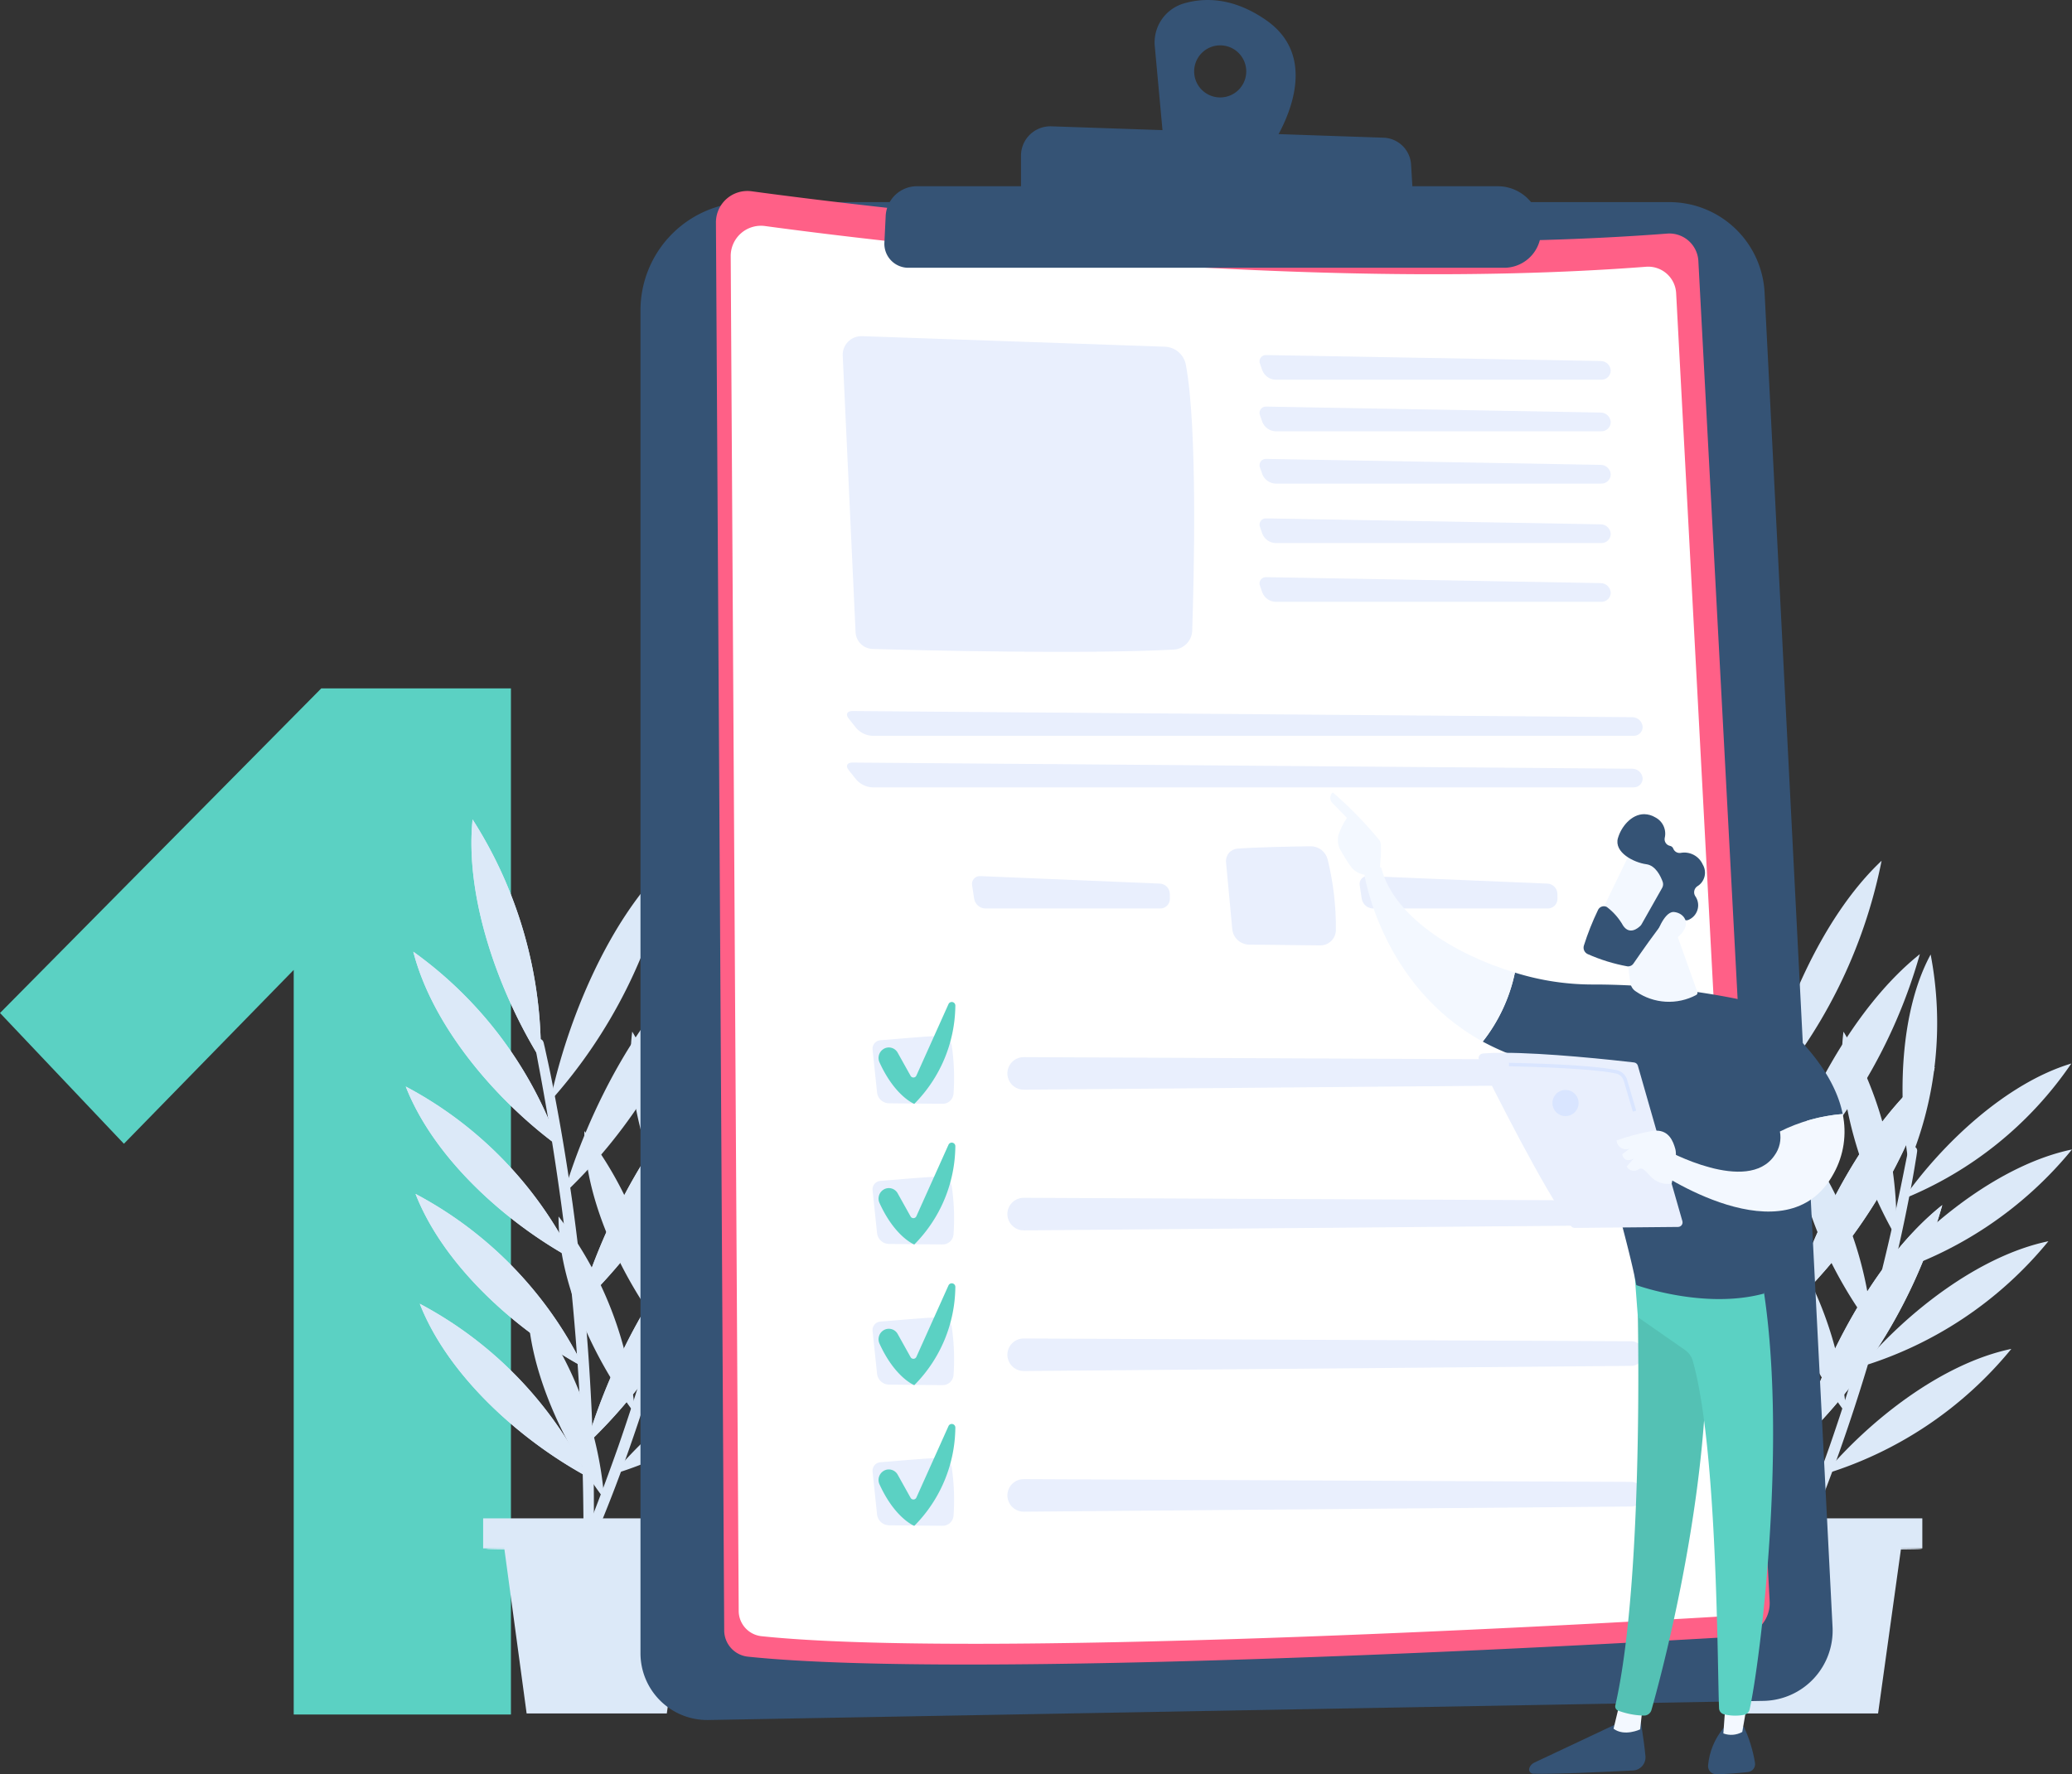 <svg xmlns="http://www.w3.org/2000/svg" xmlns:xlink="http://www.w3.org/1999/xlink" width="235.476" height="201.684" viewBox="0 0 235.476 201.684">
  <rect x="0" y="0" width="235.476" height="201.684" fill="#333333" stroke="none"/>
  <defs>
    <clipPath id="clip-path">
      <rect id="Rectangle_793" data-name="Rectangle 793" width="136.834" height="201.684" fill="none"/>
    </clipPath>
    <clipPath id="clip-path-2">
      <path id="Path_3825" data-name="Path 3825" d="M319.035,532.654l1.46,31.435a2,2,0,0,0,1.939,1.906c5.822.164,23.962.607,34.205.073a2.232,2.232,0,0,0,2.114-2.157c.2-5.9.623-23.053-.721-30.226a2.519,2.519,0,0,0-2.391-2.049l-34.41-1.2h-.076a2.125,2.125,0,0,0-2.121,2.224" transform="translate(-319.032 -530.43)" fill="none"/>
    </clipPath>
    <linearGradient id="linear-gradient" x1="-0.568" y1="4.52" x2="-0.566" y2="4.52" gradientUnits="objectBoundingBox">
      <stop offset="0" stop-color="#dae3fe"/>
      <stop offset="1" stop-color="#e9effd"/>
    </linearGradient>
    <clipPath id="clip-path-3">
      <path id="Path_3826" data-name="Path 3826" d="M976.885,561.365l.257.73a1.684,1.684,0,0,0,1.48,1.048h37.03a1.05,1.05,0,0,0,1.08-1.055,1.151,1.151,0,0,0-1.141-1.074l-37.964-.677h-.021a.72.72,0,0,0-.72,1.028" transform="translate(-976.826 -560.337)" fill="none"/>
    </clipPath>
    <linearGradient id="linear-gradient-2" x1="-1.753" y1="57.499" x2="-1.751" y2="57.499" xlink:href="#linear-gradient"/>
    <clipPath id="clip-path-4">
      <path id="Path_3827" data-name="Path 3827" d="M976.885,642.722l.257.73a1.684,1.684,0,0,0,1.48,1.047h37.03a1.049,1.049,0,0,0,1.08-1.054,1.151,1.151,0,0,0-1.141-1.074l-37.964-.677h-.021a.72.72,0,0,0-.72,1.028" transform="translate(-976.826 -641.694)" fill="none"/>
    </clipPath>
    <linearGradient id="linear-gradient-3" x1="-1.753" y1="55.411" x2="-1.751" y2="55.411" xlink:href="#linear-gradient"/>
    <clipPath id="clip-path-5">
      <path id="Path_3828" data-name="Path 3828" d="M976.885,725.262l.257.73a1.684,1.684,0,0,0,1.48,1.048h37.03a1.05,1.05,0,0,0,1.08-1.055,1.151,1.151,0,0,0-1.141-1.074l-37.964-.677h-.021a.72.72,0,0,0-.72,1.028" transform="translate(-976.826 -724.234)" fill="none"/>
    </clipPath>
    <linearGradient id="linear-gradient-4" x1="-1.753" y1="53.292" x2="-1.751" y2="53.292" xlink:href="#linear-gradient"/>
    <clipPath id="clip-path-6">
      <path id="Path_3829" data-name="Path 3829" d="M976.885,819.2l.257.73a1.684,1.684,0,0,0,1.48,1.047h37.03a1.05,1.05,0,0,0,1.08-1.055,1.151,1.151,0,0,0-1.141-1.074l-37.964-.677h-.021a.72.72,0,0,0-.72,1.028" transform="translate(-976.826 -818.177)" fill="none"/>
    </clipPath>
    <linearGradient id="linear-gradient-5" x1="-1.753" y1="50.88" x2="-1.751" y2="50.88" xlink:href="#linear-gradient"/>
    <clipPath id="clip-path-7">
      <path id="Path_3830" data-name="Path 3830" d="M976.885,911.887l.257.73a1.684,1.684,0,0,0,1.48,1.048h37.03a1.05,1.05,0,0,0,1.08-1.055,1.151,1.151,0,0,0-1.141-1.074l-37.964-.677h-.021a.72.72,0,0,0-.72,1.028" transform="translate(-976.826 -910.859)" fill="none"/>
    </clipPath>
    <linearGradient id="linear-gradient-6" x1="-1.753" y1="48.501" x2="-1.751" y2="48.501" xlink:href="#linear-gradient"/>
    <clipPath id="clip-path-8">
      <path id="Path_3831" data-name="Path 3831" d="M325.994,1122.993l.866,1.088a2.615,2.615,0,0,0,1.8.869h86.52a1,1,0,0,0,1.041-1.054,1.19,1.19,0,0,0-1.18-1.063l-88.63-.7H326.4c-.6,0-.786.385-.408.86" transform="translate(-325.797 -1122.133)" fill="none"/>
    </clipPath>
    <linearGradient id="linear-gradient-7" x1="-0.257" y1="42.911" x2="-0.256" y2="42.911" xlink:href="#linear-gradient"/>
    <clipPath id="clip-path-9">
      <path id="Path_3832" data-name="Path 3832" d="M325.994,1204.35l.866,1.087a2.615,2.615,0,0,0,1.8.869h86.52a1,1,0,0,0,1.041-1.054,1.19,1.19,0,0,0-1.18-1.064l-88.63-.7H326.4c-.6,0-.786.385-.408.86" transform="translate(-325.797 -1203.49)" fill="none"/>
    </clipPath>
    <linearGradient id="linear-gradient-8" x1="-0.257" y1="40.83" x2="-0.256" y2="40.83" xlink:href="#linear-gradient"/>
    <clipPath id="clip-path-11">
      <rect id="Rectangle_802" data-name="Rectangle 802" width="12.5" height="11.268" fill="none"/>
    </clipPath>
    <clipPath id="clip-path-12">
      <path id="Path_3834" data-name="Path 3834" d="M523.113,1383.675l.23,1.532a1.334,1.334,0,0,0,1.276,1.1h19.867a1.1,1.1,0,0,0,1.1-1.111l-.007-.562a1.19,1.19,0,0,0-1.124-1.157l-20.394-.853h-.047a.882.882,0,0,0-.9,1.053" transform="translate(-523.101 -1382.622)" fill="none"/>
    </clipPath>
    <linearGradient id="linear-gradient-9" x1="-1.666" y1="27.721" x2="-1.663" y2="27.721" xlink:href="#linear-gradient"/>
    <clipPath id="clip-path-13">
      <path id="Path_3835" data-name="Path 3835" d="M933.423,1335.6c-2.191.031-6.171.106-8.3.269a1.415,1.415,0,0,0-1.3,1.544l.711,7.606a1.941,1.941,0,0,0,1.912,1.761l8.085.087a1.763,1.763,0,0,0,1.779-1.727,32.364,32.364,0,0,0-.933-8.022,1.985,1.985,0,0,0-1.932-1.518h-.028" transform="translate(-923.822 -1335.604)" fill="none"/>
    </clipPath>
    <linearGradient id="linear-gradient-10" x1="-5.261" y1="9.353" x2="-5.256" y2="9.353" xlink:href="#linear-gradient"/>
    <clipPath id="clip-path-14">
      <path id="Path_3836" data-name="Path 3836" d="M1134.637,1383.675l.23,1.532a1.334,1.334,0,0,0,1.276,1.1h19.867a1.1,1.1,0,0,0,1.1-1.111l-.007-.562a1.189,1.189,0,0,0-1.124-1.157l-20.394-.853h-.047a.881.881,0,0,0-.9,1.053" transform="translate(-1134.625 -1382.622)" fill="none"/>
    </clipPath>
    <linearGradient id="linear-gradient-11" x1="-3.618" y1="27.721" x2="-3.615" y2="27.721" xlink:href="#linear-gradient"/>
    <clipPath id="clip-path-16">
      <path id="Path_3838" data-name="Path 3838" d="M373.594,1635.039c-1.616.02-5.022.366-6.59.473a.969.969,0,0,0-.957,1.015l.524,5a1.377,1.377,0,0,0,1.41,1.158l5.962.057a1.241,1.241,0,0,0,1.312-1.135,25.368,25.368,0,0,0-.216-5.572,1.442,1.442,0,0,0-1.425-1h-.021" transform="translate(-366.043 -1635.039)" fill="none"/>
    </clipPath>
    <linearGradient id="linear-gradient-12" x1="-2.812" y1="10.879" x2="-2.804" y2="10.879" xlink:href="#linear-gradient"/>
    <clipPath id="clip-path-17">
      <path id="Path_3839" data-name="Path 3839" d="M578.957,1670.649a1.852,1.852,0,0,0,1.807,1.38l69.031-.589a1.4,1.4,0,0,0-.006-2.8l-69.033-.315h-.009a1.852,1.852,0,0,0-1.791,2.325" transform="translate(-578.895 -1668.324)" fill="none"/>
    </clipPath>
    <linearGradient id="linear-gradient-13" x1="-0.571" y1="21.958" x2="-0.57" y2="21.958" xlink:href="#linear-gradient"/>
    <clipPath id="clip-path-19">
      <path id="Path_3842" data-name="Path 3842" d="M373.594,1857.037c-1.616.02-5.022.366-6.59.473a.968.968,0,0,0-.957,1.015l.524,5a1.377,1.377,0,0,0,1.41,1.158l5.962.057a1.241,1.241,0,0,0,1.312-1.135,25.371,25.371,0,0,0-.216-5.572,1.441,1.441,0,0,0-1.425-1h-.021" transform="translate(-366.043 -1857.037)" fill="none"/>
    </clipPath>
    <linearGradient id="linear-gradient-14" x1="-2.812" y1="8.806" x2="-2.804" y2="8.806" xlink:href="#linear-gradient"/>
    <clipPath id="clip-path-20">
      <path id="Path_3843" data-name="Path 3843" d="M578.957,1892.647a1.852,1.852,0,0,0,1.807,1.38l69.031-.589a1.4,1.4,0,0,0-.006-2.8l-69.033-.315h-.009a1.852,1.852,0,0,0-1.791,2.325" transform="translate(-578.895 -1890.322)" fill="none"/>
    </clipPath>
    <linearGradient id="linear-gradient-15" x1="-0.571" y1="17.651" x2="-0.57" y2="17.651" xlink:href="#linear-gradient"/>
    <clipPath id="clip-path-22">
      <path id="Path_3846" data-name="Path 3846" d="M373.594,2079.034c-1.616.02-5.022.365-6.59.473a.968.968,0,0,0-.957,1.015l.524,5a1.377,1.377,0,0,0,1.41,1.158l5.962.058a1.242,1.242,0,0,0,1.312-1.135,25.373,25.373,0,0,0-.216-5.573,1.442,1.442,0,0,0-1.425-1h-.021" transform="translate(-366.043 -2079.034)" fill="none"/>
    </clipPath>
    <linearGradient id="linear-gradient-16" x1="-2.812" y1="6.733" x2="-2.804" y2="6.733" xlink:href="#linear-gradient"/>
    <clipPath id="clip-path-23">
      <path id="Path_3847" data-name="Path 3847" d="M578.957,2114.645a1.851,1.851,0,0,0,1.807,1.38l69.031-.588a1.4,1.4,0,0,0-.006-2.8l-69.033-.315h-.009a1.852,1.852,0,0,0-1.791,2.325" transform="translate(-578.895 -2112.32)" fill="none"/>
    </clipPath>
    <linearGradient id="linear-gradient-17" x1="-0.571" y1="13.343" x2="-0.57" y2="13.343" xlink:href="#linear-gradient"/>
    <clipPath id="clip-path-25">
      <path id="Path_3850" data-name="Path 3850" d="M373.594,2301.032c-1.616.02-5.022.365-6.59.473a.969.969,0,0,0-.957,1.015l.524,5a1.379,1.379,0,0,0,1.41,1.158l5.962.057a1.242,1.242,0,0,0,1.312-1.135,25.369,25.369,0,0,0-.216-5.572,1.442,1.442,0,0,0-1.425-1h-.021" transform="translate(-366.043 -2301.032)" fill="none"/>
    </clipPath>
    <linearGradient id="linear-gradient-18" x1="-2.812" y1="4.66" x2="-2.804" y2="4.66" xlink:href="#linear-gradient"/>
    <clipPath id="clip-path-26">
      <path id="Path_3851" data-name="Path 3851" d="M578.957,2336.641h0a1.852,1.852,0,0,0,1.807,1.38l69.031-.589a1.4,1.4,0,0,0-.006-2.8l-69.033-.314h-.009a1.852,1.852,0,0,0-1.791,2.324" transform="translate(-578.895 -2334.317)" fill="none"/>
    </clipPath>
    <linearGradient id="linear-gradient-19" x1="-0.571" y1="9.036" x2="-0.57" y2="9.036" xlink:href="#linear-gradient"/>
    <clipPath id="clip-path-28">
      <path id="Path_3856" data-name="Path 3856" d="M1412.814,2710.975l-10.208,4.81a1.09,1.09,0,0,0-.554.594.488.488,0,0,0,.436.665c2.228.078,8.433-.216,11.334-.365a1.5,1.5,0,0,0,1.421-1.64c-.211-2.177-.621-4.375-.621-4.375Z" transform="translate(-1402.019 -2710.664)" fill="#355375"/>
    </clipPath>
    <clipPath id="clip-path-29">
      <path id="Path_3857" data-name="Path 3857" d="M1535.268,2690.306c1.235.93,3.024.076,3.024.076l.287-2.636-2.6-.382Z" transform="translate(-1535.268 -2687.365)" fill="#f3f8ff"/>
    </clipPath>
    <clipPath id="clip-path-31">
      <path id="Path_3859" data-name="Path 3859" d="M1686.121,2725.193a7.7,7.7,0,0,0-1.758,4.242.913.913,0,0,0,.91,1.01h0c1.182,0,2.655-.139,3.613-.242a.916.916,0,0,0,.8-1.1,15.836,15.836,0,0,0-1.257-4.053Z" transform="translate(-1684.357 -2725.045)" fill="#355375"/>
    </clipPath>
    <clipPath id="clip-path-32">
      <path id="Path_3860" data-name="Path 3860" d="M1708.544,2680.433a2.574,2.574,0,0,0,2.148-.168l.692-3.989-2.532-.131Z" transform="translate(-1708.544 -2676.145)" fill="#f3f8ff"/>
    </clipPath>
    <clipPath id="clip-path-34">
      <path id="Path_3863" data-name="Path 3863" d="M1141.58,1368.248s1.838,12.812,13.489,19.218a18.889,18.889,0,0,0,3.659-7.844c-7-2.1-13.844-6.479-15.193-11.943a1.653,1.653,0,0,0-.609-.111,1.69,1.69,0,0,0-1.346.68" transform="translate(-1141.58 -1367.568)" fill="#f3f8ff"/>
    </clipPath>
    <clipPath id="clip-path-35">
      <path id="Path_3864" data-name="Path 3864" d="M1088.5,1251.68l1.706,1.743a8.176,8.176,0,0,0-.968,1.959,2.367,2.367,0,0,0,.253,1.739c.3.531.713,1.222,1.1,1.762a2.338,2.338,0,0,0,1.766,1.019c-.088.289.965.717,1.571-.466.016-.565.336-2.985-.005-3.442a45.037,45.037,0,0,0-5.33-5.467.828.828,0,0,0-.093,1.152" transform="translate(-1088.31 -1250.528)" fill="#f3f8ff"/>
    </clipPath>
    <clipPath id="clip-path-36">
      <path id="Path_3865" data-name="Path 3865" d="M1120.6,1307.467a17.7,17.7,0,0,1,.834,3.128l1.358-1.535-.5-1.294-1.551-1.29c-.318.166-.493.438-.145.992" transform="translate(-1120.411 -1306.475)" fill="#f3f8ff"/>
    </clipPath>
    <clipPath id="clip-path-38">
      <path id="Path_3867" data-name="Path 3867" d="M1615.071,1760.118a3.5,3.5,0,0,1-.617,2.729c-3.075,4.488-12.363-.645-12.363-.645l-1.2,2.289s14.951,10.4,20.316.358a9.784,9.784,0,0,0,1-6.717,19.47,19.47,0,0,0-7.135,1.985" transform="translate(-1600.891 -1758.133)" fill="#f3f8ff"/>
    </clipPath>
    <clipPath id="clip-path-39">
      <path id="Path_3868" data-name="Path 3868" d="M1548.283,1453.294l.974,7.007a1.376,1.376,0,0,0,.643.976,6.59,6.59,0,0,0,6.839.395.291.291,0,0,0,.13-.353l-2.88-8.08Z" transform="translate(-1548.283 -1453.24)" fill="#f3f8ff"/>
    </clipPath>
    <clipPath id="clip-path-40">
      <path id="Path_3869" data-name="Path 3869" d="M1322.853,1661.637a.517.517,0,0,0-.423.744c1.458,2.949,7.455,14.947,10.458,18.877a.519.519,0,0,0,.417.2l11.739-.109a.517.517,0,0,0,.492-.659l-5.06-17.67a.515.515,0,0,0-.436-.371c-.917-.107-3.573-.408-6.64-.667-2.737-.232-5.8-.431-8.248-.431-.856,0-1.636.024-2.3.08" transform="translate(-1322.377 -1661.557)" fill="#e9effd"/>
    </clipPath>
    <clipPath id="clip-path-41">
      <path id="Path_3870" data-name="Path 3870" d="M1544.139,1784.385a26.848,26.848,0,0,0-4,1.068,1.051,1.051,0,0,0,1.5.907l-.865.67s.124,1.073,1.3.5l-.8.888a.938.938,0,0,0,1.373.316c.449-.292.777.251,1.331.794a2.666,2.666,0,0,0,2.411.842s.7-2.9.421-3.927c-.257-.929-.732-2.1-2.175-2.1a3.123,3.123,0,0,0-.5.041" transform="translate(-1540.137 -1784.344)" fill="#f3f8ff"/>
    </clipPath>
    <clipPath id="clip-path-43">
      <path id="Path_3873" data-name="Path 3873" d="M1510.324,1334.718c-.1.1-4.241,8.726-4.241,8.726l4.693,2.4,5.069-7.557s-2.853-3.9-4.718-3.9a1.094,1.094,0,0,0-.8.331" transform="translate(-1506.083 -1334.387)" fill="#f3f8ff"/>
    </clipPath>
    <clipPath id="clip-path-44">
      <path id="Path_3874" data-name="Path 3874" d="M1491.887,1287.575c-.451,1.625,1.813,2.773,3.237,2.964,1.046.141,1.62,1.352,1.85,1.985a.839.839,0,0,1-.056.7l-2.341,4.139a.766.766,0,0,1-.128.17c-.279.275-1.232,1.075-1.969-.014a6.855,6.855,0,0,0-1.849-2.121.728.728,0,0,0-1.01.353,30.632,30.632,0,0,0-1.6,4.031.805.805,0,0,0,.433.97,19.887,19.887,0,0,0,4.495,1.391.731.731,0,0,0,.708-.319c.717-1.042,2.738-3.954,3.427-4.683.641-.677,1.823-.422,2.356-.259a.717.717,0,0,0,.6-.083,1.8,1.8,0,0,0,.621-2.662.824.824,0,0,1,.231-1.08,1.809,1.809,0,0,0,.635-2.492,2.291,2.291,0,0,0-2.528-1.313.771.771,0,0,1-.816-.481.5.5,0,0,0-.386-.323.769.769,0,0,1-.588-.905,2.078,2.078,0,0,0-1.07-2.331,2.49,2.49,0,0,0-1.264-.365c-1.464,0-2.631,1.458-2.985,2.733" transform="translate(-1487.986 -1284.842)" fill="#355375"/>
    </clipPath>
    <clipPath id="clip-path-45">
      <path id="Path_3875" data-name="Path 3875" d="M1602.093,1441.913s.907,1.7,2.684,0c1.428-1.369.521-2.587-.631-2.69l-.062,0c-1.123,0-1.991,2.695-1.991,2.695" transform="translate(-1602.093 -1439.218)" fill="#f3f8ff"/>
    </clipPath>
  </defs>
  <g id="Group_9110" data-name="Group 9110" transform="translate(-399.681 -259.658)">
    <path id="Path_1249" data-name="Path 1249" d="M33.767,32.023,14.47,51.785.389,36.921,36.9.02H58.454V116.667H33.767Z" transform="translate(399.293 337.891)" fill="#5bd1c3"/>
    <path id="Path_1135" data-name="Path 1135" d="M363.3,386.942c-7.449-4.027-15.823-11.355-19.081-19.68a44.4,44.4,0,0,1,19.081,19.68" transform="translate(103.169 40.602)" fill="#dce9f8"/>
    <path id="Path_1136" data-name="Path 1136" d="M362.191,358.378c-7.45-4.027-15.823-11.355-19.081-19.68a44.4,44.4,0,0,1,19.081,19.68" transform="translate(103.795 56.679)" fill="#dce9f8"/>
    <path id="Path_1137" data-name="Path 1137" d="M359.646,330.456c-7.449-4.027-15.823-11.355-19.081-19.68a44.4,44.4,0,0,1,19.081,19.68" transform="translate(105.228 72.395)" fill="#dce9f8"/>
    <path id="Path_1138" data-name="Path 1138" d="M359.121,297.9c-6.911-5.036-14.348-13.475-16.594-22.187A45.8,45.8,0,0,1,359.121,297.9" transform="translate(104.123 92.13)" fill="#dce9f8"/>
    <path id="Path_1139" data-name="Path 1139" d="M365.527,268.651c-4.677-7.482-8.669-18.335-7.754-27.327a49.253,49.253,0,0,1,7.754,27.327" transform="translate(95.616 111.486)" fill="#dce9f8"/>
    <path id="Path_1140" data-name="Path 1140" d="M378.105,279.408c1.968-9.333,6.759-20.851,13.658-27.338a57.887,57.887,0,0,1-13.658,27.338" transform="translate(84.098 105.437)" fill="#dce9f8"/>
    <path id="Path_1141" data-name="Path 1141" d="M381.614,303.63c2.818-9.549,8.755-21.128,16.474-27.283a60.143,60.143,0,0,1-16.474,27.283" transform="translate(82.123 91.773)" fill="#dce9f8"/>
    <path id="Path_1142" data-name="Path 1142" d="M385.488,333.044c2.818-9.549,8.755-21.128,16.474-27.283a60.144,60.144,0,0,1-16.474,27.283" transform="translate(79.943 75.217)" fill="#dce9f8"/>
    <path id="Path_1143" data-name="Path 1143" d="M387.44,368.891c2.818-9.549,8.755-21.128,16.474-27.283a60.146,60.146,0,0,1-16.474,27.283" transform="translate(78.844 55.041)" fill="#dce9f8"/>
    <path id="Path_1144" data-name="Path 1144" d="M375.25,299.527a.593.593,0,0,1,.046.151l.106.449c.092.419.218,1,.379,1.734.328,1.506.758,3.695,1.247,6.407s1.013,5.953,1.523,9.562c.494,3.611.97,7.59,1.36,11.778.121,1.337.23,2.654.35,4.258.184,2.448.341,5.094.458,7.574.157,3.642.237,6.924.246,9.68s-.009,4.987-.057,6.527c-.024.752-.042,1.345-.056,1.774-.009.188-.016.34-.022.461a.6.6,0,0,1-.018.157.613.613,0,0,1-.013-.157c0-.122,0-.273-.008-.462,0-.429,0-1.022,0-1.774.011-1.54,0-3.77-.04-6.523s-.139-6.032-.311-9.669-.451-7.632-.831-11.817-.856-8.159-1.335-11.768c-.494-3.607-.991-6.849-1.457-9.563s-.859-4.909-1.151-6.421c-.137-.74-.245-1.323-.323-1.745l-.076-.455a.613.613,0,0,1-.016-.157Z" transform="translate(85.707 78.726)" fill="#dce9f8" stroke="#dce9f8" stroke-linecap="round" stroke-linejoin="round" stroke-width="1"/>
    <path id="Path_1145" data-name="Path 1145" d="M363.3,386.942c-7.449-4.027-15.823-11.355-19.081-19.68a44.4,44.4,0,0,1,19.081,19.68" transform="translate(103.169 40.602)" fill="#dce9f8"/>
    <path id="Path_1146" data-name="Path 1146" d="M362.191,358.378c-7.45-4.027-15.823-11.355-19.081-19.68a44.4,44.4,0,0,1,19.081,19.68" transform="translate(103.795 56.679)" fill="#dce9f8"/>
    <path id="Path_1147" data-name="Path 1147" d="M359.646,330.456c-7.449-4.027-15.823-11.355-19.081-19.68a44.4,44.4,0,0,1,19.081,19.68" transform="translate(105.228 72.395)" fill="#dce9f8"/>
    <path id="Path_1148" data-name="Path 1148" d="M359.121,297.9c-6.911-5.036-14.348-13.475-16.594-22.187A45.8,45.8,0,0,1,359.121,297.9" transform="translate(104.123 92.13)" fill="#dce9f8"/>
    <path id="Path_1149" data-name="Path 1149" d="M365.527,268.651c-4.677-7.482-8.669-18.335-7.754-27.327a49.253,49.253,0,0,1,7.754,27.327" transform="translate(95.616 111.486)" fill="#dce9f8"/>
    <path id="Path_1150" data-name="Path 1150" d="M385.488,333.044c2.818-9.549,8.755-21.128,16.474-27.283a60.144,60.144,0,0,1-16.474,27.283" transform="translate(79.943 75.217)" fill="#dce9f8"/>
    <path id="Path_1151" data-name="Path 1151" d="M387.44,368.891c2.818-9.549,8.755-21.128,16.474-27.283a60.146,60.146,0,0,1-16.474,27.283" transform="translate(78.844 55.041)" fill="#dce9f8"/>
    <path id="Path_1152" data-name="Path 1152" d="M380.982,389.153c-4.532-5.985-8.755-14.842-8.7-22.445a42.076,42.076,0,0,1,8.7,22.445" transform="translate(87.374 40.913)" fill="#dce9f8"/>
    <path id="Path_1153" data-name="Path 1153" d="M389,367.018c-4.532-5.985-8.755-14.842-8.7-22.445a42.077,42.077,0,0,1,8.7,22.445" transform="translate(82.86 53.372)" fill="#dce9f8"/>
    <path id="Path_1154" data-name="Path 1154" d="M395.706,344.807c-4.532-5.986-8.755-14.842-8.7-22.445a42.076,42.076,0,0,1,8.7,22.445" transform="translate(79.086 65.873)" fill="#dce9f8"/>
    <path id="Path_1155" data-name="Path 1155" d="M405.2,319.87c-3.8-6.54-6.95-15.872-5.985-23.372A42.363,42.363,0,0,1,405.2,319.87" transform="translate(72.317 80.431)" fill="#dce9f8"/>
    <path id="Path_1156" data-name="Path 1156" d="M415.509,300.236c-1.3-7.521-1.03-17.333,2.477-23.8a41.38,41.38,0,0,1-2.477,23.8" transform="translate(63.45 91.726)" fill="#dce9f8"/>
    <path id="Path_1157" data-name="Path 1157" d="M414.968,320.19c4.43-6.316,11.732-13.184,19.106-15.4a42.269,42.269,0,0,1-19.106,15.4" transform="translate(63.35 75.765)" fill="#dce9f8"/>
    <path id="Path_1158" data-name="Path 1158" d="M410.183,341.392c5.157-6.147,13.368-12.61,21.276-14.253a43.99,43.99,0,0,1-21.276,14.253" transform="translate(66.043 63.185)" fill="#dce9f8"/>
    <path id="Path_1159" data-name="Path 1159" d="M404.044,365.258c5.157-6.147,13.368-12.61,21.276-14.253a43.99,43.99,0,0,1-21.276,14.253" transform="translate(69.499 49.752)" fill="#dce9f8"/>
    <path id="Path_1160" data-name="Path 1160" d="M394.412,393.255c5.157-6.147,13.368-12.61,21.276-14.253a43.99,43.99,0,0,1-21.276,14.253" transform="translate(74.92 33.994)" fill="#dce9f8"/>
    <path id="Path_1161" data-name="Path 1161" d="M398.776,327.444a.445.445,0,0,1-.009.13c-.015.1-.033.226-.055.378l-.24,1.45c-.209,1.259-.551,3.073-1.009,5.308-.915,4.47-2.367,10.61-4.369,17.281-1.006,3.334-2.052,6.484-3.053,9.33s-1.977,5.383-2.836,7.5-1.572,3.817-2.094,4.98l-.6,1.339-.164.345a.414.414,0,0,1-.065.114.459.459,0,0,1,.038-.126l.137-.357.553-1.36c.491-1.176,1.181-2.887,2.009-5.011s1.773-4.668,2.776-7.509c.987-2.847,2.023-6,3.028-9.325,2-6.661,3.481-12.785,4.445-17.24.483-2.228.854-4.035,1.1-5.287q.184-.91.292-1.439l.083-.373a.44.44,0,0,1,.038-.125Z" transform="translate(80.624 63.013)" fill="#dce9f8" stroke="#dce9f8" stroke-linecap="round" stroke-linejoin="round" stroke-width="1"/>
    <path id="Path_1162" data-name="Path 1162" d="M384.1,445.534H368.169l-2.97-21.956h21.956Z" transform="translate(91.362 8.904)" fill="#dce9f8"/>
    <rect id="Rectangle_119" data-name="Rectangle 119" width="25.903" height="3.413" transform="translate(454.588 432.259)" fill="#dce9f8"/>
    <path id="Path_1163" data-name="Path 1163" d="M386.969,430.864c0,.063-5.733.114-12.8.114s-12.8-.051-12.8-.114,5.731-.114,12.8-.114S386.969,430.8,386.969,430.864Z" transform="translate(93.522 4.867)" fill="#dce9f8"/>
    <path id="Path_1135-2" data-name="Path 1135" d="M363.3,386.942c-7.449-4.027-15.823-11.355-19.081-19.68a44.4,44.4,0,0,1,19.081,19.68" transform="translate(240.825 40.602)" fill="#dce9f8"/>
    <path id="Path_1136-2" data-name="Path 1136" d="M362.191,358.378c-7.45-4.027-15.823-11.355-19.081-19.68a44.4,44.4,0,0,1,19.081,19.68" transform="translate(241.451 56.679)" fill="#dce9f8"/>
    <path id="Path_1137-2" data-name="Path 1137" d="M359.646,330.456c-7.449-4.027-15.823-11.355-19.081-19.68a44.4,44.4,0,0,1,19.081,19.68" transform="translate(242.884 72.395)" fill="#dce9f8"/>
    <path id="Path_1138-2" data-name="Path 1138" d="M359.121,297.9c-6.911-5.036-14.348-13.475-16.594-22.187A45.8,45.8,0,0,1,359.121,297.9" transform="translate(241.779 92.13)" fill="#ff725e"/>
    <path id="Path_1139-2" data-name="Path 1139" d="M365.527,268.651c-4.677-7.482-8.669-18.335-7.754-27.327a49.253,49.253,0,0,1,7.754,27.327" transform="translate(233.272 111.486)" fill="#ff725e"/>
    <path id="Path_1140-2" data-name="Path 1140" d="M378.105,279.408c1.968-9.333,6.759-20.851,13.658-27.338a57.887,57.887,0,0,1-13.658,27.338" transform="translate(221.754 105.437)" fill="#dce9f8"/>
    <path id="Path_1141-2" data-name="Path 1141" d="M381.614,303.63c2.818-9.549,8.755-21.128,16.474-27.283a60.143,60.143,0,0,1-16.474,27.283" transform="translate(219.779 91.773)" fill="#dce9f8"/>
    <path id="Path_1142-2" data-name="Path 1142" d="M385.488,333.044c2.818-9.549,8.755-21.128,16.474-27.283a60.144,60.144,0,0,1-16.474,27.283" transform="translate(217.599 75.217)" fill="#dce9f8"/>
    <path id="Path_1143-2" data-name="Path 1143" d="M387.44,368.891c2.818-9.549,8.755-21.128,16.474-27.283a60.146,60.146,0,0,1-16.474,27.283" transform="translate(216.5 55.041)" fill="#dce9f8"/>
    <path id="Path_1144-2" data-name="Path 1144" d="M375.25,299.527a.593.593,0,0,1,.046.151l.106.449c.092.419.218,1,.379,1.734.328,1.506.758,3.695,1.247,6.407s1.013,5.953,1.523,9.562c.494,3.611.97,7.59,1.36,11.778s.636,8.191.808,11.832.237,6.924.246,9.68-.009,4.987-.057,6.527c-.024.752-.042,1.345-.056,1.774-.009.188-.016.34-.022.461a.6.6,0,0,1-.018.157.613.613,0,0,1-.013-.157c0-.122,0-.273-.008-.462,0-.429,0-1.022,0-1.774.011-1.54,0-3.77-.04-6.523s-.139-6.032-.311-9.669-.451-7.632-.831-11.817-.856-8.159-1.335-11.768c-.494-3.607-.991-6.849-1.457-9.563s-.859-4.909-1.151-6.421c-.137-.74-.245-1.323-.323-1.745l-.076-.455a.613.613,0,0,1-.016-.157Z" transform="translate(223.363 78.726)" fill="#dce9f8" stroke="#d8d8d8" stroke-linecap="round" stroke-linejoin="round" stroke-width="1"/>
    <path id="Path_1145-2" data-name="Path 1145" d="M363.3,386.942c-7.449-4.027-15.823-11.355-19.081-19.68a44.4,44.4,0,0,1,19.081,19.68" transform="translate(240.825 40.602)" fill="#dce9f8"/>
    <path id="Path_1146-2" data-name="Path 1146" d="M362.191,358.378c-7.45-4.027-15.823-11.355-19.081-19.68a44.4,44.4,0,0,1,19.081,19.68" transform="translate(241.451 56.679)" fill="#dce9f8"/>
    <path id="Path_1147-2" data-name="Path 1147" d="M359.646,330.456c-7.449-4.027-15.823-11.355-19.081-19.68a44.4,44.4,0,0,1,19.081,19.68" transform="translate(242.884 72.395)" fill="#dce9f8"/>
    <path id="Path_1148-2" data-name="Path 1148" d="M359.121,297.9c-6.911-5.036-14.348-13.475-16.594-22.187A45.8,45.8,0,0,1,359.121,297.9" transform="translate(241.779 92.13)" fill="#d8d8d8"/>
    <path id="Path_1149-2" data-name="Path 1149" d="M365.527,268.651c-4.677-7.482-8.669-18.335-7.754-27.327a49.253,49.253,0,0,1,7.754,27.327" transform="translate(233.272 111.486)" fill="#d8d8d8"/>
    <path id="Path_1150-2" data-name="Path 1150" d="M385.488,333.044c2.818-9.549,8.755-21.128,16.474-27.283a60.144,60.144,0,0,1-16.474,27.283" transform="translate(217.599 75.217)" fill="#dce9f8"/>
    <path id="Path_1151-2" data-name="Path 1151" d="M387.44,368.891c2.818-9.549,8.755-21.128,16.474-27.283a60.146,60.146,0,0,1-16.474,27.283" transform="translate(216.5 55.041)" fill="#dce9f8"/>
    <path id="Path_1152-2" data-name="Path 1152" d="M380.982,389.153c-4.532-5.985-8.755-14.842-8.7-22.445a42.076,42.076,0,0,1,8.7,22.445" transform="translate(225.03 40.913)" fill="#dce9f8"/>
    <path id="Path_1153-2" data-name="Path 1153" d="M389,367.018c-4.532-5.985-8.755-14.842-8.7-22.445a42.077,42.077,0,0,1,8.7,22.445" transform="translate(220.516 53.372)" fill="#dce9f8"/>
    <path id="Path_1154-2" data-name="Path 1154" d="M395.706,344.807c-4.532-5.986-8.755-14.842-8.7-22.445a42.076,42.076,0,0,1,8.7,22.445" transform="translate(216.742 65.873)" fill="#dce9f8"/>
    <path id="Path_1155-2" data-name="Path 1155" d="M405.2,319.87c-3.8-6.54-6.95-15.872-5.985-23.372A42.363,42.363,0,0,1,405.2,319.87" transform="translate(209.973 80.431)" fill="#dce9f8"/>
    <path id="Path_1156-2" data-name="Path 1156" d="M415.509,300.236c-1.3-7.521-1.03-17.333,2.477-23.8a41.38,41.38,0,0,1-2.477,23.8" transform="translate(201.106 91.726)" fill="#dce9f8"/>
    <path id="Path_1157-2" data-name="Path 1157" d="M414.968,320.19c4.43-6.316,11.732-13.184,19.106-15.4a42.269,42.269,0,0,1-19.106,15.4" transform="translate(201.006 75.765)" fill="#dce9f8"/>
    <path id="Path_1158-2" data-name="Path 1158" d="M410.183,341.392c5.157-6.147,13.368-12.61,21.276-14.253a43.99,43.99,0,0,1-21.276,14.253" transform="translate(203.699 63.185)" fill="#dce9f8"/>
    <path id="Path_1159-2" data-name="Path 1159" d="M404.044,365.258c5.157-6.147,13.368-12.61,21.276-14.253a43.99,43.99,0,0,1-21.276,14.253" transform="translate(207.155 49.752)" fill="#dce9f8"/>
    <path id="Path_1160-2" data-name="Path 1160" d="M394.412,393.255c5.157-6.147,13.368-12.61,21.276-14.253a43.99,43.99,0,0,1-21.276,14.253" transform="translate(212.576 33.994)" fill="#dce9f8"/>
    <path id="Path_1161-2" data-name="Path 1161" d="M398.776,327.444a.445.445,0,0,1-.009.13c-.015.1-.033.226-.055.378l-.24,1.45c-.209,1.259-.551,3.073-1.009,5.308-.915,4.47-2.367,10.61-4.369,17.281-1.006,3.334-2.052,6.484-3.053,9.33s-1.977,5.383-2.836,7.5-1.572,3.817-2.094,4.98l-.6,1.339-.164.345a.414.414,0,0,1-.065.114.459.459,0,0,1,.038-.126l.137-.357.553-1.36c.491-1.176,1.181-2.887,2.009-5.011s1.773-4.668,2.776-7.509c.987-2.847,2.023-6,3.028-9.325,2-6.661,3.481-12.785,4.445-17.24.483-2.228.854-4.035,1.1-5.287q.184-.91.292-1.439l.083-.373a.44.44,0,0,1,.038-.125Z" transform="translate(218.28 63.013)" fill="#dce9f8" stroke="#dce9f8" stroke-linecap="round" stroke-linejoin="round" stroke-width="1"/>
    <path id="Path_1162-2" data-name="Path 1162" d="M384.1,445.534H368.169l-2.97-21.956h21.956Z" transform="translate(229.018 8.904)" fill="#dce9f8"/>
    <rect id="Rectangle_119-2" data-name="Rectangle 119" width="25.903" height="3.413" transform="translate(592.244 432.259)" fill="#dce9f8"/>
    <path id="Path_1163-2" data-name="Path 1163" d="M386.969,430.864c0,.063-5.733.114-12.8.114s-12.8-.051-12.8-.114,5.731-.114,12.8-.114S386.969,430.8,386.969,430.864Z" transform="translate(231.178 4.867)" fill="#dce9f8"/>
    <g id="Group_8974" data-name="Group 8974" transform="translate(472.47 259.658)" clip-path="url(#clip-path)">
      <path id="Path_3822" data-name="Path 3822" d="M0,331.24a12.3,12.3,0,0,1,12.3-12.3H116.926a10.839,10.839,0,0,1,10.825,10.288l7.723,151.685a7.993,7.993,0,0,1-7.837,8.4L7.725,491.487A7.587,7.587,0,0,1,0,483.9Z" transform="translate(0 -295.964)" fill="#355375"/>
      <path id="Path_3823" data-name="Path 3823" d="M119,305.005a3.574,3.574,0,0,1,4.053-3.564c14.287,1.938,63.417,7.93,104.038,4.812a3.3,3.3,0,0,1,3.559,3.117l8.1,152.361a3.8,3.8,0,0,1-3.573,4c-17.084,1.011-87.442,4.919-112.537,2.291a3.013,3.013,0,0,1-2.7-2.982Z" transform="translate(-110.425 -279.698)" fill="#ff6087"/>
      <path id="Path_3824" data-name="Path 3824" d="M142.36,359.757a3.439,3.439,0,0,1,3.9-3.43c13.749,1.865,61.029,7.631,100.12,4.63a3.18,3.18,0,0,1,3.425,3L257.6,510.58a3.66,3.66,0,0,1-3.438,3.849c-16.441.973-84.149,4.734-108.3,2.2a2.9,2.9,0,0,1-2.594-2.869Z" transform="translate(-132.106 -330.632)" fill="#fff"/>
    </g>
    <g id="Group_8976" data-name="Group 8976" transform="translate(495.45 297.865)" clip-path="url(#clip-path-2)">
      <rect id="Rectangle_794" data-name="Rectangle 794" width="40.398" height="36.171" transform="translate(-0.054 0)" fill="url(#linear-gradient)"/>
    </g>
    <g id="Group_8978" data-name="Group 8978" transform="translate(542.83 300.019)" clip-path="url(#clip-path-3)">
      <rect id="Rectangle_795" data-name="Rectangle 795" width="40.064" height="2.806" transform="translate(-0.141 0)" fill="url(#linear-gradient-2)"/>
    </g>
    <g id="Group_8980" data-name="Group 8980" transform="translate(542.83 305.879)" clip-path="url(#clip-path-4)">
      <rect id="Rectangle_796" data-name="Rectangle 796" width="40.064" height="2.806" transform="translate(-0.141 0)" fill="url(#linear-gradient-3)"/>
    </g>
    <g id="Group_8982" data-name="Group 8982" transform="translate(542.83 311.825)" clip-path="url(#clip-path-5)">
      <rect id="Rectangle_797" data-name="Rectangle 797" width="40.064" height="2.806" transform="translate(-0.141 0)" fill="url(#linear-gradient-4)"/>
    </g>
    <g id="Group_8984" data-name="Group 8984" transform="translate(542.83 318.591)" clip-path="url(#clip-path-6)">
      <rect id="Rectangle_798" data-name="Rectangle 798" width="40.064" height="2.806" transform="translate(-0.141 0)" fill="url(#linear-gradient-5)"/>
    </g>
    <g id="Group_8986" data-name="Group 8986" transform="translate(542.83 325.267)" clip-path="url(#clip-path-7)">
      <rect id="Rectangle_799" data-name="Rectangle 799" width="40.064" height="2.806" transform="translate(-0.141 0)" fill="url(#linear-gradient-6)"/>
    </g>
    <g id="Group_8988" data-name="Group 8988" transform="translate(495.937 340.485)" clip-path="url(#clip-path-8)">
      <rect id="Rectangle_800" data-name="Rectangle 800" width="90.646" height="2.816" transform="translate(-0.181 0)" fill="url(#linear-gradient-7)"/>
    </g>
    <g id="Group_8990" data-name="Group 8990" transform="translate(495.937 346.345)" clip-path="url(#clip-path-9)">
      <rect id="Rectangle_801" data-name="Rectangle 801" width="90.646" height="2.816" transform="translate(-0.181)" fill="url(#linear-gradient-8)"/>
    </g>
    <g id="Group_8995" data-name="Group 8995" transform="translate(472.47 259.658)" clip-path="url(#clip-path)">
      <g id="Group_8994" data-name="Group 8994" transform="translate(22.495 96.203)" opacity="0.6">
        <g id="Group_8993" data-name="Group 8993">
          <g id="Group_8992" data-name="Group 8992" clip-path="url(#clip-path-11)">
            <path id="Path_3833" data-name="Path 3833" d="M313.6,1335.872c2.125-.163,6.106-.238,8.3-.269a1.986,1.986,0,0,1,1.96,1.519,32.367,32.367,0,0,1,.933,8.022,1.763,1.763,0,0,1-1.779,1.726l-8.085-.087a1.942,1.942,0,0,1-1.912-1.761l-.711-7.606a1.415,1.415,0,0,1,1.3-1.544" transform="translate(-312.297 -1335.603)" fill="#fff"/>
          </g>
        </g>
      </g>
    </g>
    <g id="Group_8997" data-name="Group 8997" transform="translate(510.149 359.248)" clip-path="url(#clip-path-12)">
      <rect id="Rectangle_804" data-name="Rectangle 804" width="22.565" height="3.683" transform="translate(-0.076)" fill="url(#linear-gradient-9)"/>
    </g>
    <g id="Group_8999" data-name="Group 8999" transform="translate(539.013 355.862)" clip-path="url(#clip-path-13)">
      <rect id="Rectangle_805" data-name="Rectangle 805" width="12.635" height="11.278" transform="translate(-0.067 0)" fill="url(#linear-gradient-10)"/>
    </g>
    <g id="Group_9001" data-name="Group 9001" transform="translate(554.197 359.248)" clip-path="url(#clip-path-14)">
      <rect id="Rectangle_806" data-name="Rectangle 806" width="22.565" height="3.683" transform="translate(-0.076)" fill="url(#linear-gradient-11)"/>
    </g>
    <g id="Group_9003" data-name="Group 9003" transform="translate(472.47 259.658)" clip-path="url(#clip-path)">
      <path id="Path_3837" data-name="Path 3837" d="M357.488,1626.693h-.02l-7.461-.072a2.006,2.006,0,0,1-2.047-1.706l-.656-6.26a1.361,1.361,0,0,1,.321-1.023,1.639,1.639,0,0,1,1.142-.563c.629-.043,1.514-.118,2.451-.2,1.973-.168,4.429-.377,5.811-.394a2.085,2.085,0,0,1,2.089,1.461,31.285,31.285,0,0,1,.281,7.055,1.844,1.844,0,0,1-1.911,1.7m-8.682-9.052a1.061,1.061,0,0,0-.742.36.792.792,0,0,0-.19.594l.656,6.26a1.435,1.435,0,0,0,1.483,1.193l7.461.071h.015a1.271,1.271,0,0,0,1.338-1.142,31.152,31.152,0,0,0-.261-6.891,1.54,1.54,0,0,0-1.529-1.038c-1.361.017-3.806.225-5.77.393-.94.08-1.827.155-2.46.2" transform="translate(-322.281 -1500.042)" fill="#fff"/>
    </g>
    <g id="Group_9005" data-name="Group 9005" transform="translate(498.836 377.43)" clip-path="url(#clip-path-16)">
      <rect id="Rectangle_808" data-name="Rectangle 808" width="9.358" height="7.713" transform="translate(-0.05)" fill="url(#linear-gradient-12)"/>
    </g>
    <g id="Group_9007" data-name="Group 9007" transform="translate(514.167 379.827)" clip-path="url(#clip-path-17)">
      <rect id="Rectangle_809" data-name="Rectangle 809" width="72.553" height="3.712" transform="translate(-0.248 0)" fill="url(#linear-gradient-13)"/>
    </g>
    <g id="Group_9009" data-name="Group 9009" transform="translate(472.47 259.658)" clip-path="url(#clip-path)">
      <path id="Path_3840" data-name="Path 3840" d="M376.191,1586.6h0a1.145,1.145,0,0,1,1.58.43l1.472,2.638a.368.368,0,0,0,.657-.028l3.65-8.126a.407.407,0,0,1,.779.176,16.042,16.042,0,0,1-4.668,11.165s-2.189-.85-3.951-4.721a1.2,1.2,0,0,1,.483-1.533" transform="translate(-348.546 -1467.37)" fill="#5bd1c3"/>
      <path id="Path_3841" data-name="Path 3841" d="M357.488,1848.686h-.02l-7.461-.071a2.006,2.006,0,0,1-2.047-1.706l-.656-6.26a1.361,1.361,0,0,1,.321-1.023,1.64,1.64,0,0,1,1.142-.563c.629-.043,1.514-.118,2.451-.2,1.973-.168,4.429-.377,5.811-.395h.03a2.081,2.081,0,0,1,2.059,1.462,31.287,31.287,0,0,1,.281,7.055,1.843,1.843,0,0,1-1.911,1.7m-8.682-9.052a1.06,1.06,0,0,0-.742.36.791.791,0,0,0-.19.594l.656,6.26a1.436,1.436,0,0,0,1.483,1.193l7.461.072h.015a1.271,1.271,0,0,0,1.338-1.142,31.153,31.153,0,0,0-.261-6.891,1.531,1.531,0,0,0-1.529-1.038c-1.361.017-3.805.225-5.769.392-.94.08-1.827.155-2.46.2" transform="translate(-322.281 -1706.045)" fill="#fff"/>
    </g>
    <g id="Group_9011" data-name="Group 9011" transform="translate(498.836 393.42)" clip-path="url(#clip-path-19)">
      <rect id="Rectangle_811" data-name="Rectangle 811" width="9.358" height="7.713" transform="translate(-0.05 0)" fill="url(#linear-gradient-14)"/>
    </g>
    <g id="Group_9013" data-name="Group 9013" transform="translate(514.167 395.818)" clip-path="url(#clip-path-20)">
      <rect id="Rectangle_812" data-name="Rectangle 812" width="72.553" height="3.712" transform="translate(-0.248 0)" fill="url(#linear-gradient-15)"/>
    </g>
    <g id="Group_9015" data-name="Group 9015" transform="translate(472.47 259.658)" clip-path="url(#clip-path)">
      <path id="Path_3844" data-name="Path 3844" d="M376.191,1808.594h0a1.145,1.145,0,0,1,1.58.43l1.472,2.638a.368.368,0,0,0,.657-.028l3.65-8.126a.407.407,0,0,1,.779.176,16.043,16.043,0,0,1-4.668,11.165s-2.189-.85-3.951-4.721a1.2,1.2,0,0,1,.483-1.533" transform="translate(-348.546 -1673.377)" fill="#5bd1c3"/>
      <path id="Path_3845" data-name="Path 3845" d="M357.488,2070.684h-.02l-7.461-.072a2,2,0,0,1-2.047-1.706l-.656-6.26a1.362,1.362,0,0,1,.321-1.024,1.639,1.639,0,0,1,1.142-.563c.629-.043,1.514-.118,2.451-.2,1.973-.168,4.429-.377,5.811-.394h.03a2.081,2.081,0,0,1,2.059,1.462,31.283,31.283,0,0,1,.281,7.055,1.844,1.844,0,0,1-1.911,1.7m-8.682-9.052a1.061,1.061,0,0,0-.742.36.791.791,0,0,0-.19.594l.656,6.26a1.434,1.434,0,0,0,1.482,1.193l7.461.072h.015a1.271,1.271,0,0,0,1.338-1.142,31.154,31.154,0,0,0-.261-6.891,1.529,1.529,0,0,0-1.529-1.038c-1.361.017-3.805.225-5.769.393-.94.08-1.827.156-2.46.2" transform="translate(-322.281 -1912.052)" fill="#fff"/>
    </g>
    <g id="Group_9017" data-name="Group 9017" transform="translate(498.836 409.411)" clip-path="url(#clip-path-22)">
      <rect id="Rectangle_814" data-name="Rectangle 814" width="9.358" height="7.713" transform="translate(-0.05)" fill="url(#linear-gradient-16)"/>
    </g>
    <g id="Group_9019" data-name="Group 9019" transform="translate(514.167 411.808)" clip-path="url(#clip-path-23)">
      <rect id="Rectangle_815" data-name="Rectangle 815" width="72.553" height="3.712" transform="translate(-0.248 0)" fill="url(#linear-gradient-17)"/>
    </g>
    <g id="Group_9021" data-name="Group 9021" transform="translate(472.47 259.658)" clip-path="url(#clip-path)">
      <path id="Path_3848" data-name="Path 3848" d="M376.191,2030.592h0a1.145,1.145,0,0,1,1.58.429l1.472,2.638a.368.368,0,0,0,.657-.029l3.65-8.126a.408.408,0,0,1,.779.176,16.043,16.043,0,0,1-4.668,11.165s-2.189-.851-3.951-4.721a1.2,1.2,0,0,1,.483-1.533" transform="translate(-348.546 -1879.384)" fill="#5bd1c3"/>
      <path id="Path_3849" data-name="Path 3849" d="M357.488,2292.681h-.02l-7.461-.072a2.005,2.005,0,0,1-2.047-1.706l-.656-6.26a1.362,1.362,0,0,1,.321-1.023,1.638,1.638,0,0,1,1.142-.563c.629-.043,1.514-.119,2.451-.2,1.973-.168,4.429-.377,5.811-.395h.03a2.081,2.081,0,0,1,2.059,1.462,31.286,31.286,0,0,1,.281,7.055,1.844,1.844,0,0,1-1.911,1.7m-8.682-9.052a1.061,1.061,0,0,0-.742.36.793.793,0,0,0-.19.595l.656,6.26a1.435,1.435,0,0,0,1.482,1.193l7.461.072h.015a1.271,1.271,0,0,0,1.338-1.142,31.15,31.15,0,0,0-.261-6.891,1.527,1.527,0,0,0-1.529-1.038c-1.361.017-3.805.225-5.769.393-.94.08-1.827.156-2.46.2" transform="translate(-322.281 -2118.059)" fill="#fff"/>
    </g>
    <g id="Group_9023" data-name="Group 9023" transform="translate(498.836 425.401)" clip-path="url(#clip-path-25)">
      <rect id="Rectangle_817" data-name="Rectangle 817" width="9.358" height="7.713" transform="translate(-0.05)" fill="url(#linear-gradient-18)"/>
    </g>
    <g id="Group_9025" data-name="Group 9025" transform="translate(514.167 427.799)" clip-path="url(#clip-path-26)">
      <rect id="Rectangle_818" data-name="Rectangle 818" width="72.553" height="3.712" transform="translate(-0.248 0)" fill="url(#linear-gradient-19)"/>
    </g>
    <g id="Group_9027" data-name="Group 9027" transform="translate(472.47 259.658)" clip-path="url(#clip-path)">
      <path id="Path_3852" data-name="Path 3852" d="M376.191,2252.59h0a1.146,1.146,0,0,1,1.58.43l1.472,2.638a.368.368,0,0,0,.657-.028l3.65-8.126a.407.407,0,0,1,.779.176,16.045,16.045,0,0,1-4.668,11.166s-2.189-.851-3.951-4.721a1.2,1.2,0,0,1,.483-1.534" transform="translate(-348.546 -2085.391)" fill="#5bd1c3"/>
      <path id="Path_3853" data-name="Path 3853" d="M818.624,11.076a2.96,2.96,0,1,1,2.96-2.96,2.96,2.96,0,0,1-2.96,2.96m5.22-8.784C820.065-.338,816.779-.286,814.466.4a4.614,4.614,0,0,0-3.277,4.851l1,10.889,11.871,1.054s7.2-9.742-.213-14.9" transform="translate(-752.741 0)" fill="#355375"/>
      <path id="Path_3854" data-name="Path 3854" d="M384.935,297.265a3.557,3.557,0,0,1,3.552-3.386l66,0a4.879,4.879,0,0,1,4.807,4.046l.056.323a4.189,4.189,0,0,1-4.128,4.9H387.51a2.724,2.724,0,0,1-2.721-2.855Z" transform="translate(-357.07 -272.709)" fill="#355375"/>
      <path id="Path_3855" data-name="Path 3855" d="M600.362,208.152v-5.474a3.341,3.341,0,0,1,3.455-3.339l37.744,1.293a3.249,3.249,0,0,1,3.132,3.053l.315,5.26Z" transform="translate(-557.118 -184.979)" fill="#355375"/>
    </g>
    <g id="Group_9029" data-name="Group 9029" transform="translate(573.457 454.907)" clip-path="url(#clip-path-28)">
      <rect id="Rectangle_820" data-name="Rectangle 820" width="14.189" height="13.871" transform="matrix(0.73, -0.684, 0.684, 0.73, -3.31, 3.019)" fill="#355375"/>
    </g>
    <g id="Group_9031" data-name="Group 9031" transform="translate(583.055 453.229)" clip-path="url(#clip-path-29)">
      <rect id="Rectangle_821" data-name="Rectangle 821" width="3.347" height="3.902" transform="matrix(1, -0.009, 0.009, 1, -0.037, 0)" fill="#f3f8ff"/>
    </g>
    <g id="Group_9033" data-name="Group 9033" transform="translate(472.47 259.658)" clip-path="url(#clip-path)">
      <path id="Path_3858" data-name="Path 3858" d="M1540.342,2004.544c.141.686,1.052,34.305-2.4,49.408a.512.512,0,0,0,.306.592,8.917,8.917,0,0,0,2.933.567.881.881,0,0,0,.868-.64c.994-3.506,5.75-21.069,6.232-37.808.539-18.7-.006-.637-.006-.637l-.531-11.553Z" transform="translate(-1427.153 -1860.09)" fill="#54c1b4"/>
    </g>
    <g id="Group_9035" data-name="Group 9035" transform="translate(593.794 455.943)" clip-path="url(#clip-path-31)">
      <rect id="Rectangle_823" data-name="Rectangle 823" width="7.702" height="7.697" transform="matrix(0.73, -0.684, 0.684, 0.73, -2.748, 2.524)" fill="#355375"/>
    </g>
    <g id="Group_9037" data-name="Group 9037" transform="translate(595.536 452.421)" clip-path="url(#clip-path-32)">
      <rect id="Rectangle_824" data-name="Rectangle 824" width="2.884" height="4.69" transform="matrix(1, -0.009, 0.009, 1, -0.044, 0)" fill="#f3f8ff"/>
    </g>
    <g id="Group_9039" data-name="Group 9039" transform="translate(472.47 259.658)" clip-path="url(#clip-path)">
      <path id="Path_3861" data-name="Path 3861" d="M1581.72,1995.723c3.109,17.713-.219,43.854-1.377,48.975a.8.8,0,0,1-.638.611,5.352,5.352,0,0,1-2.3-.07.731.731,0,0,1-.531-.668c-.2-4.13-.152-29.493-2.986-39.489a2.278,2.278,0,0,0-.89-1.248l-5.352-3.729-.466-6.105Z" transform="translate(-1454.295 -1850.373)" fill="#5bd1c3"/>
      <path id="Path_3862" data-name="Path 3862" d="M1341.505,1536.263a82.824,82.824,0,0,1,18.552,2.137c2.772,15.3.774,32.99.774,32.99-6.8,1.854-14.524-.955-14.524-.955-1.195-6.393-6.656-24.366-6.656-24.366a29.024,29.024,0,0,1-10.8-3.315,18.889,18.889,0,0,0,3.659-7.844,29.562,29.562,0,0,0,9,1.354" transform="translate(-1233.132 -1424.349)" fill="#355375"/>
    </g>
    <g id="Group_9041" data-name="Group 9041" transform="translate(554.698 358.164)" clip-path="url(#clip-path-34)">
      <rect id="Rectangle_826" data-name="Rectangle 826" width="26.207" height="25.657" transform="matrix(0.6, -0.8, 0.8, 0.6, -9.551, 12.735)" fill="#f3f8ff"/>
    </g>
    <g id="Group_9043" data-name="Group 9043" transform="translate(550.861 349.734)" clip-path="url(#clip-path-35)">
      <rect id="Rectangle_827" data-name="Rectangle 827" width="11.265" height="11.757" transform="matrix(0.768, -0.64, 0.64, 0.768, -5.261, 4.136)" fill="#f3f8ff"/>
    </g>
    <g id="Group_9045" data-name="Group 9045" transform="translate(553.173 353.763)" clip-path="url(#clip-path-36)">
      <rect id="Rectangle_828" data-name="Rectangle 828" width="4.395" height="4.837" transform="translate(-2.056 1.261) rotate(-33.585)" fill="#f3f8ff"/>
    </g>
    <g id="Group_9047" data-name="Group 9047" transform="translate(472.47 259.658)" clip-path="url(#clip-path)">
      <path id="Path_3866" data-name="Path 3866" d="M1716.33,1591.933l3.3-8.562s8.282,5.512,9.7,12.588a19.472,19.472,0,0,0-7.135,1.985c-.641-3.341-5.865-6.011-5.865-6.011" transform="translate(-1592.703 -1469.321)" fill="#355375"/>
    </g>
    <g id="Group_9049" data-name="Group 9049" transform="translate(587.782 386.296)" clip-path="url(#clip-path-38)">
      <rect id="Rectangle_830" data-name="Rectangle 830" width="21.902" height="16.963" transform="matrix(1, -0.009, 0.009, 1, -0.159, 0.002)" fill="#f3f8ff"/>
    </g>
    <g id="Group_9051" data-name="Group 9051" transform="translate(583.992 364.335)" clip-path="url(#clip-path-39)">
      <rect id="Rectangle_831" data-name="Rectangle 831" width="8.729" height="10.191" transform="translate(-0.096 0.001) rotate(-0.544)" fill="#f3f8ff"/>
    </g>
    <g id="Group_9053" data-name="Group 9053" transform="translate(567.72 379.34)" clip-path="url(#clip-path-40)">
      <rect id="Rectangle_832" data-name="Rectangle 832" width="24.81" height="27.363" transform="translate(-4.626 18.824) rotate(-76.504)" fill="#e9effd"/>
    </g>
    <g id="Group_9055" data-name="Group 9055" transform="translate(583.406 388.184)" clip-path="url(#clip-path-41)">
      <rect id="Rectangle_833" data-name="Rectangle 833" width="6.958" height="6.193" transform="translate(0 0)" fill="#f3f8ff"/>
    </g>
    <g id="Group_9057" data-name="Group 9057" transform="translate(472.47 259.658)" clip-path="url(#clip-path)">
      <path id="Path_3871" data-name="Path 3871" d="M1441.85,1721.628a1.485,1.485,0,1,1-1.485-1.485,1.485,1.485,0,0,1,1.485,1.485" transform="translate(-1335.238 -1596.241)" fill="#d9e5ff"/>
      <path id="Path_3872" data-name="Path 3872" d="M1384.258,1682.877l-1.03-3.495a1.2,1.2,0,0,0-.9-.841c-3.229-.674-12.066-.817-12.155-.818l.006-.395c.364.005,8.964.145,12.23.826a1.592,1.592,0,0,1,1.2,1.115l1.03,3.495Z" transform="translate(-1271.479 -1556.511)" fill="#d9e5ff"/>
    </g>
    <g id="Group_9059" data-name="Group 9059" transform="translate(580.953 355.774)" clip-path="url(#clip-path-43)">
      <rect id="Rectangle_835" data-name="Rectangle 835" width="12.934" height="11.544" transform="translate(-1.893 11.139) rotate(-80.356)" fill="#f3f8ff"/>
    </g>
    <g id="Group_9061" data-name="Group 9061" transform="translate(579.649 352.205)" clip-path="url(#clip-path-44)">
      <rect id="Rectangle_836" data-name="Rectangle 836" width="22.257" height="22.389" transform="matrix(0.728, -0.685, 0.685, 0.728, -8.736, 8.145)" fill="#355375"/>
    </g>
    <g id="Group_9063" data-name="Group 9063" transform="translate(587.868 363.325)" clip-path="url(#clip-path-45)">
      <rect id="Rectangle_837" data-name="Rectangle 837" width="4.569" height="4.298" transform="matrix(0.043, -0.999, 0.999, 0.043, -0.189, 4.388)" fill="#f3f8ff"/>
    </g>
    <rect id="Rectangle_838" data-name="Rectangle 838" width="136.834" height="201.684" transform="translate(472.47 259.658)" fill="none"/>
  </g>
</svg>
